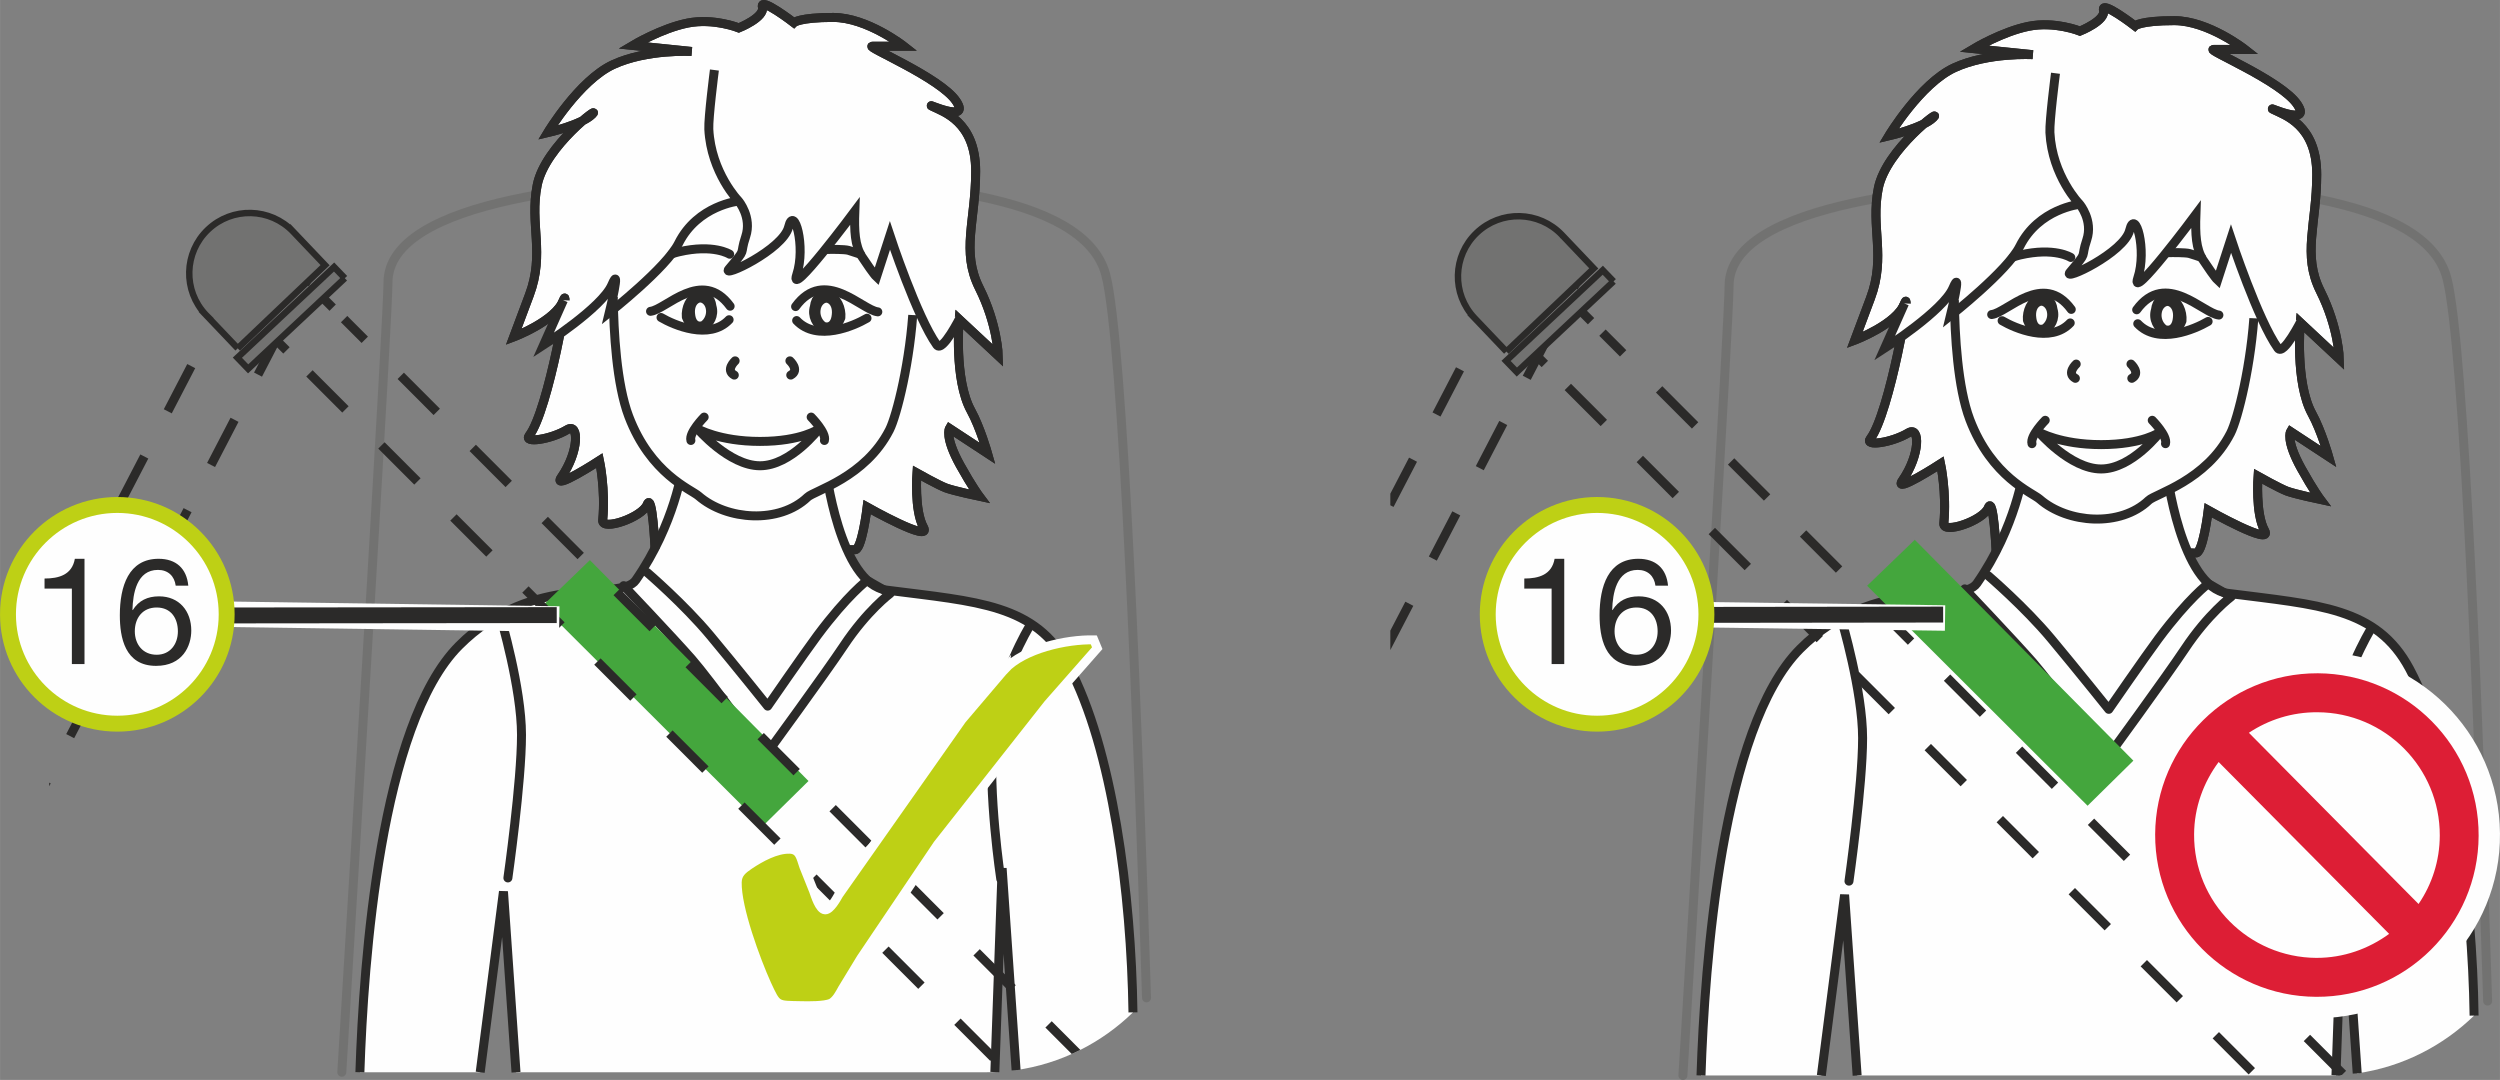<?xml version="1.0" encoding="UTF-8"?>
<!DOCTYPE svg PUBLIC "-//W3C//DTD SVG 1.1//EN" "http://www.w3.org/Graphics/SVG/1.1/DTD/svg11.dtd">
<!-- Creator: CorelDRAW 2017 -->
<svg xmlns="http://www.w3.org/2000/svg" xml:space="preserve" width="41.56mm" height="17.953mm" version="1.1" style="shape-rendering:geometricPrecision; text-rendering:geometricPrecision; image-rendering:optimizeQuality; fill-rule:evenodd; clip-rule:evenodd"
viewBox="0 0 1790.42 773.44"
 xmlns:xlink="http://www.w3.org/1999/xlink">
 <rect x="0" y="0" width="1790.42" height="773.44" fill="#808080" stroke="none"/>
 <defs>
  <style type="text/css">
   <![CDATA[
    .str4 {stroke:#2B2A29;stroke-width:4.62;stroke-miterlimit:10}
    .str7 {stroke:#2B2A29;stroke-width:11.4;stroke-miterlimit:4}
    .str8 {stroke:#BED015;stroke-width:11.4;stroke-miterlimit:2.613}
    .str6 {stroke:#FEFEFE;stroke-width:18.24;stroke-miterlimit:4}
    .str5 {stroke:#FEFEFE;stroke-width:6.43;stroke-miterlimit:4}
    .str1 {stroke:#727271;stroke-width:6.43;stroke-miterlimit:10}
    .str2 {stroke:#2B2A29;stroke-width:6.43;stroke-miterlimit:10}
    .str0 {stroke:#727271;stroke-width:6.43;stroke-linecap:round;stroke-linejoin:round;stroke-miterlimit:4}
    .str3 {stroke:#2B2A29;stroke-width:6.43;stroke-linecap:round;stroke-linejoin:round;stroke-miterlimit:4}
    .fil3 {fill:none}
    .fil0 {fill:none;fill-rule:nonzero}
    .fil2 {fill:#FEFEFE}
    .fil4 {fill:#2B2A29}
    .fil7 {fill:#DD1E35}
    .fil10 {fill:#FEFEFE;fill-rule:nonzero}
    .fil1 {fill:#EBECEC;fill-rule:nonzero}
    .fil8 {fill:#727271;fill-rule:nonzero}
    .fil6 {fill:#2B2A29;fill-rule:nonzero}
    .fil11 {fill:#2B2A29;fill-rule:nonzero}
    .fil9 {fill:#BED015;fill-rule:nonzero}
    .fil5 {fill:#44A63D;fill-rule:nonzero}
   ]]>
  </style>
 </defs>
 <g id="Слой_x0020_1">
  <path class="fil0 str0" d="M1205.25 770.23c12.05,-196.3 33.03,-541.25 33.08,-565.58 0.11,-58.94 148.77,-74.18 260.26,-73.96 111.49,0.19 238.44,9.62 253.83,68.51 12.39,47.3 23.13,326.73 29.17,517.76"/>
  <path class="fil1" d="M1374.83 74.7c0,0 40.26,-12.31 117.68,-12.14 77.4,0.12 130.03,12.51 130.03,12.51 0,0 12.13,133.27 5.99,158.04 -6.26,24.7 -6.32,30.96 -40.35,33.94 -34.09,3.08 -164.11,-0.22 -192.04,-0.29 -27.86,0 -21.63,-24.83 -27.75,-55.77 -6.22,-30.97 6.44,-136.28 6.44,-136.28z"/>
  <path class="fil0 str1" d="M1374.83 74.7c0,0 40.26,-12.31 117.68,-12.14 77.4,0.12 130.03,12.51 130.03,12.51 0,0 12.13,133.27 5.99,158.04 -6.26,24.7 -6.32,30.96 -40.35,33.94 -34.09,3.08 -164.11,-0.22 -192.04,-0.29 -27.86,0 -21.63,-24.83 -27.75,-55.77 -6.22,-30.97 6.44,-136.28 6.44,-136.28"/>
  <path class="fil2" d="M1429.61 395.5c0,0 -1.87,-41.26 -5.62,-31.87 -3.74,9.34 -32.65,19.15 -31.87,11.24 2.11,-21.88 -2.33,-42.72 -2.33,-42.72 0,0 -34.52,22.34 -27.28,11.93 12.66,-18.28 12.76,-39.22 4.25,-34.1 -11.99,7.19 -31.66,9.92 -27.29,4.26 13.81,-17.87 30.12,-111.92 24.5,-96.91 -5.62,14.99 -35.64,26.25 -35.64,26.25l11.24 -30.01c11.26,-29.99 0,-50.62 5.63,-78.77 5.63,-28.13 46.91,-58.13 39.39,-50.64 -7.5,7.52 -31.87,13.14 -31.87,13.14 0,0 22.51,-37.51 46.87,-48.77 24.4,-11.24 56.26,-9.37 56.26,-9.37l-42.19 -4.32c0,0 20.47,-12.26 39.21,-16.02 18.75,-3.76 36.75,3.45 36.75,3.45 0,0 18.77,-7.49 16.88,-15 -1.87,-7.5 22.49,11.27 22.49,11.27 0,0 3.77,-3.76 28.13,-3.76 24.38,0 50.64,20.62 50.64,20.62l-22.51 0c-5.62,0 48.77,22.51 60.03,39.39 11.25,16.87 -24.36,0 -16.88,3.74 7.49,3.77 30.8,10.77 30.8,46.41 0,35.64 -10.56,57.31 2.58,83.56 13.12,26.26 13.62,48.6 13.62,48.6l-27.99 -26.13c0,0 -3.82,43.1 8.4,65.35 6.76,12.34 11.92,30.7 11.92,30.7l-27.27 -17.9c0,0 -3.62,6.07 7.67,26.43 8.53,15.35 13.65,22.17 13.65,22.17 0,0 -18.1,-3.81 -23.89,-5.97 -5.34,-1.99 -20.75,-10.64 -20.75,-10.64 0,0 -2.01,26.7 4.67,38.77 6.64,12.07 -40.32,-14.41 -40.32,-14.41 0,0 -3.97,32.95 -9.35,30.43l-142.55 -0.41z"/>
  <path class="fil3 str2" d="M1429.61 395.5c0,0 -1.87,-41.26 -5.62,-31.87 -3.74,9.34 -32.65,19.15 -31.87,11.24 2.11,-21.88 -2.33,-42.72 -2.33,-42.72 0,0 -34.52,22.34 -27.28,11.93 12.66,-18.28 12.76,-39.22 4.25,-34.1 -11.99,7.19 -31.66,9.92 -27.29,4.26 13.81,-17.87 30.12,-111.92 24.5,-96.91 -5.62,14.99 -35.64,26.25 -35.64,26.25l11.24 -30.01c11.26,-29.99 0,-50.62 5.63,-78.77 5.63,-28.13 46.91,-58.13 39.39,-50.64 -7.5,7.52 -31.87,13.14 -31.87,13.14 0,0 22.51,-37.51 46.87,-48.77 24.4,-11.24 56.26,-9.37 56.26,-9.37l-42.19 -4.32c0,0 20.47,-12.26 39.21,-16.02 18.75,-3.76 36.75,3.45 36.75,3.45 0,0 18.77,-7.49 16.88,-15 -1.87,-7.5 22.49,11.27 22.49,11.27 0,0 3.77,-3.76 28.13,-3.76 24.38,0 50.64,20.62 50.64,20.62l-22.51 0c-5.62,0 48.77,22.51 60.03,39.39 11.25,16.87 -24.36,0 -16.88,3.74 7.49,3.77 30.8,10.77 30.8,46.41 0,35.64 -10.56,57.31 2.58,83.56 13.12,26.26 13.62,48.6 13.62,48.6l-27.99 -26.13c0,0 -3.82,43.1 8.4,65.35 6.76,12.34 11.92,30.7 11.92,30.7l-27.27 -17.9c0,0 -3.62,6.07 7.67,26.43 8.53,15.35 13.65,22.17 13.65,22.17 0,0 -18.1,-3.81 -23.89,-5.97 -5.34,-1.99 -20.75,-10.64 -20.75,-10.64 0,0 -2.01,26.7 4.67,38.77 6.64,12.07 -40.32,-14.41 -40.32,-14.41 0,0 -3.97,32.95 -9.35,30.43l-142.55 -0.41"/>
  <path class="fil2" d="M1218.21 770.23c2.61,-79.96 14.82,-249.09 70.93,-305.45 53.51,-53.76 115.73,-31.28 126.63,-46.93 28.22,-40.58 33.53,-81.14 33.53,-81.14l102.31 0c0,0 10.03,83.85 43.94,88.22 65.2,8.4 106.55,9.88 130.2,54.2 31.56,59.18 44.92,163.37 46.13,248.22 -22.37,21.79 -51.43,36.73 -83.7,41.36l-10 -144.6 -5.22 146c-2.04,0.08 -4.08,0.14 -6.14,0.14l-336.79 0 -8.98 -129.44 -16.65 129.44 -86.18 0z"/>
  <path class="fil3 str2" d="M1218.21 770.23c2.61,-79.96 14.82,-249.09 70.93,-305.45 53.51,-53.76 115.73,-31.28 126.63,-46.93 28.22,-40.58 33.53,-81.14 33.53,-81.14l102.31 0c0,0 10.03,83.85 43.94,88.22 65.2,8.4 106.55,9.88 130.2,54.2 31.56,59.18 44.92,163.37 46.13,248.22m-83.7 41.36l-10 -144.6 -5.22 146m-342.93 0.14l-8.98 -129.44 -16.65 129.44"/>
  <path class="fil2" d="M1399.65 215c0.32,25.18 2.4,62.56 11.08,85.46 15.72,41.34 44.58,52.27 50.02,57.02 20.17,17.54 57.89,20.17 78.07,0.87 4.94,-4.73 41.22,-14.03 58.65,-48.1 5.24,-10.26 15.14,-50.02 17.14,-89.68l-214.95 -5.56z"/>
  <path class="fil3 str2" d="M1399.65 215c0.32,25.18 2.4,62.56 11.08,85.46 15.72,41.34 44.58,52.27 50.02,57.02 20.17,17.54 57.89,20.17 78.07,0.87 4.94,-4.73 41.22,-14.03 58.65,-48.1 5.24,-10.26 15.14,-50.02 17.14,-89.68m-185 174.93c0,0 -1.87,-41.26 -5.63,-31.87 -3.74,9.37 -32.64,19.17 -31.87,11.25 2.11,-21.88 -2.33,-42.72 -2.33,-42.72 0,0 -34.5,22.36 -27.28,11.93 12.66,-18.28 12.78,-39.22 4.25,-34.11 -11.99,7.19 -31.64,9.94 -27.29,4.26 13.81,-17.86 30.13,-111.91 24.51,-96.9 -5.64,14.98 -35.65,26.26 -35.65,26.26l11.26 -30.01c11.26,-30 0,-50.64 5.62,-78.77 5.64,-28.13 46.9,-58.13 39.38,-50.64 -7.49,7.52 -31.87,13.13 -31.87,13.13 0,0 22.51,-37.51 46.87,-48.75 24.39,-11.27 56.28,-9.4 56.28,-9.4l-42.21 -4.32c0,0 20.47,-12.25 39.22,-16 18.76,-3.77 36.73,3.43 36.73,3.43 0,0 18.77,-7.49 16.88,-14.98 -1.87,-7.51 22.49,11.24 22.49,11.24 0,0 3.77,-3.75 28.13,-3.75 24.39,0 50.64,20.62 50.64,20.62l-22.51 0c-5.6,0 48.78,22.51 60.05,39.39 11.23,16.87 -24.38,0.02 -16.89,3.75 7.49,3.76 30.79,10.76 30.79,46.4 0,35.64 -10.56,57.31 2.6,83.57 13.11,26.24 13.6,48.6 13.6,48.6l-27.99 -26.14c0,0 -3.82,43.1 8.4,65.35 6.76,12.34 11.92,30.7 11.92,30.7l-27.25 -17.9c0,0 -3.63,6.08 7.66,26.43 8.53,15.35 13.67,22.17 13.67,22.17 0,0 -18.12,-3.82 -23.89,-5.98 -5.35,-1.99 -20.76,-10.64 -20.76,-10.64 0,0 -2.01,26.72 4.67,38.79 6.64,12.07 -40.31,-14.41 -40.31,-14.41 0,0 -3.98,32.95 -9.34,30.41"/>
  <path class="fil2" d="M1363.97 217.33l-14.27 32.11c0,0 41.91,-26.76 48.95,-43.1 7,-16.34 -1.83,19.83 -1.83,19.83 0,0 40.88,-32.13 49.64,-49.65 13.6,-27.21 42.98,-30.21 42.98,-30.21 0,0 9.71,11.53 5.07,25.43 -4.82,14.41 1.44,7.31 -12.02,23.22 -6.07,7.16 38.88,-13.89 42.75,-30.15 3.89,-16.25 12.51,14.12 5.79,34.32 -6.17,18.65 41.63,-45.6 41.63,-45.6 -0.5,14.21 0.03,24.76 5.11,32.62 2.9,4.48 8.66,12.79 10.41,14.41l9.6 -29.62c0,0 19.26,58.34 33.63,78.47 4,5.6 16.82,-20.03 16.82,-20.03l-284.27 -12.04z"/>
  <path class="fil3 str2" d="M1363.97 217.33l-14.27 32.11c0,0 41.91,-26.76 48.95,-43.1 7,-16.34 -1.83,19.83 -1.83,19.83 0,0 40.88,-32.13 49.64,-49.65 13.6,-27.21 42.98,-30.21 42.98,-30.21 0,0 9.71,11.53 5.07,25.43 -4.82,14.41 1.44,7.31 -12.02,23.22 -6.07,7.16 38.88,-13.89 42.75,-30.15 3.89,-16.25 12.51,14.12 5.79,34.32 -6.17,18.65 41.63,-45.6 41.63,-45.6 -0.5,14.21 0.03,24.76 5.11,32.62 2.9,4.48 8.66,12.79 10.41,14.41l9.6 -29.62c0,0 19.26,58.34 33.63,78.47 4,5.6 16.82,-20.03 16.82,-20.03m-158.8 -83.05c0,0 -19.76,-20.21 -21.34,-51.45 -0.41,-8.01 4,-42.42 4,-42.42"/>
  <path class="fil3 str3" d="M1460.01 309.39c0,0 22.6,26.48 44.76,26.48 22.16,0 42.28,-26.48 42.28,-26.48 0,0 -12.33,9.04 -42.28,9.04 -29.3,0 -44.76,-9.04 -44.76,-9.04m22.63 -78.11c-14.16,14.91 -39.6,3.77 -48.78,-1.6m49.53 -8.09c-20.12,-27.57 -45.99,2.49 -57.01,3.67"/>
  <path class="fil4" d="M1460 213.64c-5.26,1.95 -8.62,9.09 -8.01,15.7 2.02,5.35 6.49,9.76 11.73,7.71 5.17,-2.8 8.54,-9.04 6.63,-15.31 -0.73,-6.63 -5.18,-10.02 -10.35,-8.1z"/>
  <path class="fil3 str3" d="M1460 213.64c-5.26,1.95 -8.62,9.09 -8.01,15.7 2.02,5.35 6.49,9.76 11.73,7.71 5.17,-2.8 8.54,-9.04 6.63,-15.31 -0.73,-6.63 -5.18,-10.02 -10.35,-8.1"/>
  <path class="fil2" d="M1461.5 219c-2.57,0.93 -3.69,4.32 -3.22,8.09 0.38,3.95 1.91,6.31 4.53,5.33 2.55,-1.98 3.65,-5.35 3.28,-8.13 -0.35,-3.86 -3.18,-5.76 -4.59,-5.29z"/>
  <path class="fil3 str3" d="M1483.05 184.38c0,0 -11.58,-7.5 -36.38,-1.74 -1.66,0.4 -3.33,0.9 -4.98,1.46m89.31 47.75c14.62,15.41 40.93,3.89 50.4,-1.65m-51.17 -8.34c20.77,-28.48 47.5,2.58 58.9,3.78"/>
  <path class="fil4" d="M1554.39 213.64c5.42,2.01 8.92,9.39 8.28,16.22 -2.12,5.53 -6.73,10.09 -12.13,7.98 -5.35,-2.9 -8.85,-9.36 -6.86,-15.82 0.76,-6.84 5.35,-10.35 10.7,-8.37z"/>
  <path class="fil3 str3" d="M1554.39 213.64c5.42,2.01 8.92,9.39 8.28,16.22 -2.12,5.53 -6.73,10.09 -12.13,7.98 -5.35,-2.9 -8.85,-9.36 -6.86,-15.82 0.76,-6.84 5.35,-10.35 10.7,-8.37"/>
  <path class="fil2" d="M1552.85 219.16c2.63,0.96 3.82,4.47 3.34,8.36 -0.41,4.09 -2,6.51 -4.71,5.52 -2.63,-2.02 -3.74,-5.53 -3.37,-8.39 0.36,-3.99 3.27,-5.95 4.74,-5.48z"/>
  <path class="fil3 str3" d="M1552.26 180.98c3.43,-0.12 13.01,-0.19 15.91,0.62 1.73,0.52 6.72,2.11 8.47,2.77m-111.89 116.64c0,0 -11.08,11.17 -9.5,16.75m86.13 -16.75c0,0 11.08,11.17 9.5,16.75m-63.95 -57.02c0,0 -7.2,6.61 -0.59,10.21m39.81 -10.21c0,0 7.21,6.61 0.59,10.21m-102.77 141.42c0,0 26.25,22.51 45,45.01 18.77,22.51 41.28,50.64 41.28,50.64 0,0 26.13,-37.89 35.62,-50.64 21.72,-29.15 35.63,-39.38 35.63,-39.38l16.46 9.34c0,0 -16.49,12.17 -33.33,37.54 -12.48,18.81 -56.25,78.77 -56.25,78.77 0,0 -39.41,-54.39 -52.54,-69.39 -13.12,-15 -48.75,-52.52 -48.75,-52.52m-88.13 22.51c0,0 14.99,50.64 14.99,84.39 0,33.75 -9.76,102.42 -9.76,102.42m352.98 0.73c0,0 -9.39,-61.88 -5.64,-103.15 3.74,-41.25 26.14,-77.58 26.14,-77.58"/>
  <polygon class="fil5" points="1527.87,544.77 1371.32,386.58 1337.17,419.51 1495.07,577.08 "/>
  <polyline class="fil0 str2" points="1106.7,244.18 1097.97,252.25 1106.36,260.66 "/>
  <path class="fil6" d="M1150.88 300.65l-4.55 4.54 -25.78 -25.8 4.55 -4.54 25.78 25.8zm51.56 51.59l-4.55 4.54 -25.78 -25.8 4.55 -4.54 25.78 25.8zm51.56 51.59l-4.55 4.54 -25.78 -25.8 4.55 -4.54 25.78 25.8zm51.56 51.59l-4.55 4.54 -25.78 -25.8 4.55 -4.54 25.78 25.8zm51.56 51.59l-4.55 4.54 -25.78 -25.8 4.55 -4.54 25.78 25.8zm51.56 51.59l-4.55 4.54 -25.78 -25.8 4.55 -4.54 25.78 25.8zm51.57 51.59l-4.55 4.54 -25.78 -25.8 4.55 -4.54 25.78 25.8zm51.57 51.59l-4.55 4.54 -25.78 -25.8 4.55 -4.54 25.78 25.8zm51.57 51.59l-4.55 4.54 -25.78 -25.8 4.55 -4.54 25.78 25.8zm51.57 51.59l-4.55 4.54 -25.78 -25.8 4.55 -4.54 25.78 25.8z"/>
  <path class="fil6" d="M1649.88 745.63l4.55 -4.54 25.77 25.81 -2.97 2.97c-0.99,0.07 -1.97,0.13 -2.96,0.18l-24.38 -24.41zm-51.54 -51.61l4.55 -4.54 25.77 25.81 -4.55 4.54 -25.77 -25.81zm-51.54 -51.61l4.55 -4.54 25.77 25.81 -4.55 4.54 -25.77 -25.81zm-51.55 -51.61l4.55 -4.54 25.77 25.81 -4.55 4.54 -25.77 -25.81zm-51.55 -51.61l4.55 -4.54 25.77 25.81 -4.55 4.54 -25.77 -25.81zm-51.55 -51.61l4.55 -4.54 25.77 25.81 -4.55 4.54 -25.77 -25.81zm-51.55 -51.61l4.55 -4.54 25.77 25.81 -4.55 4.54 -25.77 -25.81zm-51.55 -51.61l4.55 -4.54 25.77 25.81 -4.55 4.54 -25.77 -25.81zm-51.55 -51.61l4.55 -4.54 25.77 25.81 -4.55 4.54 -25.77 -25.81zm-51.55 -51.61l4.55 -4.54 25.77 25.81 -4.55 4.54 -25.77 -25.81zm-36.03 -45.17l14.8 14.82 -4.55 4.54 -14.8 -14.82 4.55 -4.54z"/>
  <polyline class="fil0 str2" points="1139.46,230.04 1131.07,221.64 1122.34,229.71 "/>
  <path class="fil2" d="M1658.09 466.84c72.24,-0.68 131.74,57.59 132.33,130.02 0.76,72.22 -57.6,131.68 -129.93,132.36 -72.34,0.76 -131.78,-57.57 -132.51,-129.88 -0.64,-72.4 57.65,-131.74 130.11,-132.49z"/>
  <path class="fil7" d="M1732.12 647.43l-121.52 -122.62c14.06,-9.36 30.97,-14.83 49.14,-14.71 48.5,0.19 87.76,39.79 87.57,88.34 -0.06,18.21 -5.66,35.02 -15.19,48.98zm-73.15 38.59c-48.53,-0.26 -87.87,-39.8 -87.61,-88.41 0.07,-19.47 6.79,-37.34 17.57,-51.87l122.11 123.08c-14.63,10.7 -32.57,17.24 -52.07,17.19zm0.93 -203.83c-63.91,-0.16 -116.11,51.41 -116.43,115.35 -0.21,63.86 51.48,116.06 115.35,116.37 63.94,0.26 116.07,-51.45 116.31,-115.31 0.32,-63.89 -51.38,-116.08 -115.23,-116.41z"/>
  <path class="fil6" d="M1065.23 233.61l-5.7 -2.96 16.8 -32.37 5.7 2.96 -16.8 32.37zm-69.52 119.95l0 8.31 2.3 1.2 16.81 -32.37 -5.7 -2.96 -13.41 25.82zm0 98.07l0 13.94 16.46 -31.69 -5.7 -2.96 -10.76 20.71zm35.92 -153.29l-5.7 -2.96 16.81 -32.37 5.7 2.96 -16.81 32.37zm8.47 67.85l5.7 2.96 -16.81 32.37 -5.7 -2.96 16.81 -32.37zm33.63 -64.73l5.7 2.96 -16.81 32.37 -5.7 -2.96 16.81 -32.37zm33.63 -64.73l5.7 2.96 -16.81 32.37 -5.7 -2.96 16.81 -32.37zm24.06 -32.35l-1.53 2.95 -5.7 -2.96 1.53 -2.95 3.05 -1.73 2.65 4.69zm-2.65 -4.69l4.92 0.31 -2.27 4.38 -2.65 -4.69zm-33.48 4.32l0.4 -6.42 33.08 2.1 -0.4 6.42 -33.08 -2.1z"/>
  <path class="fil8" d="M1078.85 251.76l62.57 -59.53 -22.67 -23.83 -0.02 0c-0.04,-0.05 -0.07,-0.09 -0.12,-0.16 -16.44,-17.28 -43.78,-17.95 -61.05,-1.5 -17.28,16.43 -17.96,43.77 -1.52,61.04 0.05,0.06 0.11,0.09 0.16,0.15l-0.02 0 22.68 23.83z"/>
  <path class="fil0 str4" d="M1078.85 251.76l62.57 -59.53 -22.67 -23.83 -0.02 0c-0.04,-0.05 -0.07,-0.09 -0.12,-0.16 -16.44,-17.28 -43.78,-17.95 -61.05,-1.5 -17.28,16.43 -17.96,43.77 -1.52,61.04 0.05,0.06 0.11,0.09 0.16,0.15l-0.02 0 22.68 23.83"/>
  <polygon class="fil8" points="1155.57,201.52 1086.32,266.46 1078.6,258.47 1147.87,193.53 "/>
  <polyline class="fil0 str4" points="1155.57,201.52 1086.32,266.46 1078.6,258.47 1147.87,193.53 1155.57,201.52 "/>
  <path class="fil0 str0" d="M244.77 767.93c12.05,-196.29 33.03,-541.25 33.08,-565.58 0.09,-58.94 148.76,-74.18 260.26,-73.97 111.49,0.2 238.42,9.62 253.82,68.5 12.39,47.31 23.14,326.74 29.18,517.77"/>
  <path class="fil1" d="M414.35 72.41c0,0 40.26,-12.31 117.7,-12.14 77.4,0.12 130.02,12.51 130.02,12.51 0,0 12.14,133.29 6,158.04 -6.28,24.69 -6.32,30.96 -40.37,33.95 -34.09,3.07 -164.11,-0.23 -192.02,-0.31 -27.87,0 -21.64,-24.83 -27.75,-55.76 -6.22,-30.99 6.43,-136.29 6.43,-136.29z"/>
  <path class="fil0 str1" d="M414.35 72.41c0,0 40.26,-12.31 117.7,-12.14 77.4,0.12 130.02,12.51 130.02,12.51 0,0 12.14,133.29 6,158.04 -6.28,24.69 -6.32,30.96 -40.37,33.95 -34.09,3.07 -164.11,-0.23 -192.02,-0.31 -27.87,0 -21.64,-24.83 -27.75,-55.76 -6.22,-30.99 6.43,-136.29 6.43,-136.29"/>
  <path class="fil2" d="M469.13 393.2c0,0 -1.88,-41.26 -5.62,-31.88 -3.75,9.36 -32.65,19.16 -31.88,11.26 2.13,-21.88 -2.33,-42.74 -2.33,-42.74 0,0 -34.5,22.35 -27.28,11.93 12.66,-18.28 12.78,-39.21 4.25,-34.1 -11.97,7.2 -31.64,9.94 -27.28,4.27 13.8,-17.87 30.12,-111.91 24.5,-96.9 -5.62,14.98 -35.64,26.25 -35.64,26.25l11.25 -30.02c11.26,-30 0,-50.62 5.62,-78.77 5.64,-28.13 46.9,-58.13 39.39,-50.64 -7.51,7.52 -31.88,13.13 -31.88,13.13 0,0 22.51,-37.49 46.88,-48.75 24.39,-11.24 56.26,-9.38 56.26,-9.38l-42.21 -4.33c0,0 20.47,-12.25 39.22,-16 18.76,-3.75 36.73,3.45 36.73,3.45 0,0 18.77,-7.49 16.88,-15 -1.87,-7.51 22.51,11.25 22.51,11.25 0,0 3.75,-3.74 28.13,-3.74 24.37,0 50.64,20.62 50.64,20.62l-22.52 0c-5.6,0 48.78,22.51 60.05,39.39 11.24,16.87 -24.38,0 -16.89,3.74 7.49,3.75 30.81,10.77 30.81,46.41 0,35.64 -10.58,57.31 2.58,83.55 13.1,26.25 13.62,48.6 13.62,48.6l-28.01 -26.12c0,0 -3.82,43.1 8.42,65.35 6.76,12.34 11.92,30.69 11.92,30.69l-27.27 -17.89c0,0 -3.63,6.06 7.66,26.41 8.54,15.37 13.67,22.19 13.67,22.19 0,0 -18.1,-3.82 -23.89,-5.99 -5.35,-1.99 -20.76,-10.64 -20.76,-10.64 0,0 -2.01,26.72 4.67,38.79 6.66,12.07 -40.31,-14.41 -40.31,-14.41 0,0 -3.96,32.95 -9.33,30.41l-142.57 -0.4z"/>
  <path class="fil3 str2" d="M469.13 393.2c0,0 -1.88,-41.26 -5.62,-31.88 -3.75,9.36 -32.65,19.16 -31.88,11.26 2.13,-21.88 -2.33,-42.74 -2.33,-42.74 0,0 -34.5,22.35 -27.28,11.93 12.66,-18.28 12.78,-39.21 4.25,-34.1 -11.97,7.2 -31.64,9.94 -27.28,4.27 13.8,-17.87 30.12,-111.91 24.5,-96.9 -5.62,14.98 -35.64,26.25 -35.64,26.25l11.25 -30.02c11.26,-30 0,-50.62 5.62,-78.77 5.64,-28.13 46.9,-58.13 39.39,-50.64 -7.51,7.52 -31.88,13.13 -31.88,13.13 0,0 22.51,-37.49 46.88,-48.75 24.39,-11.24 56.26,-9.38 56.26,-9.38l-42.21 -4.33c0,0 20.47,-12.25 39.22,-16 18.76,-3.75 36.73,3.45 36.73,3.45 0,0 18.77,-7.49 16.88,-15 -1.87,-7.51 22.51,11.25 22.51,11.25 0,0 3.75,-3.74 28.13,-3.74 24.37,0 50.64,20.62 50.64,20.62l-22.52 0c-5.6,0 48.78,22.51 60.05,39.39 11.24,16.87 -24.38,0 -16.89,3.74 7.49,3.75 30.81,10.77 30.81,46.41 0,35.64 -10.58,57.31 2.58,83.55 13.1,26.25 13.62,48.6 13.62,48.6l-28.01 -26.12c0,0 -3.82,43.1 8.42,65.35 6.76,12.34 11.92,30.69 11.92,30.69l-27.27 -17.89c0,0 -3.63,6.06 7.66,26.41 8.54,15.37 13.67,22.19 13.67,22.19 0,0 -18.1,-3.82 -23.89,-5.99 -5.35,-1.99 -20.76,-10.64 -20.76,-10.64 0,0 -2.01,26.72 4.67,38.79 6.66,12.07 -40.31,-14.41 -40.31,-14.41 0,0 -3.96,32.95 -9.33,30.41l-142.57 -0.4"/>
  <path class="fil2" d="M257.73 767.93c2.61,-79.95 14.82,-249.1 70.93,-305.46 53.53,-53.75 115.73,-31.28 126.63,-46.93 28.22,-40.56 33.53,-81.14 33.53,-81.14l102.31 0c0,0 10.03,83.86 43.94,88.24 65.18,8.4 106.56,9.88 130.18,54.2 31.55,59.16 44.93,163.37 46.14,248.21 -22.37,21.79 -51.43,36.72 -83.71,41.35l-9.99 -144.6 -5.22 145.99c-2.04,0.08 -4.09,0.14 -6.14,0.14l-336.79 0 -8.98 -129.45 -16.66 129.45 -86.17 0z"/>
  <path class="fil3 str2" d="M257.73 767.93c2.61,-79.95 14.82,-249.1 70.93,-305.46 53.53,-53.75 115.73,-31.28 126.63,-46.93 28.22,-40.56 33.53,-81.14 33.53,-81.14l102.31 0c0,0 10.03,83.86 43.94,88.24 65.18,8.4 106.56,9.88 130.18,54.2 31.55,59.16 44.93,163.37 46.14,248.21m-83.71 41.35l-9.99 -144.6 -5.22 145.99m-342.94 0.14l-8.98 -129.45 -16.66 129.45"/>
  <path class="fil2" d="M439.17 212.7c0.32,25.18 2.4,62.55 11.1,85.46 15.7,41.34 44.54,52.27 50,57.02 20.17,17.54 57.89,20.17 78.07,0.87 4.95,-4.73 41.22,-14.03 58.65,-48.1 5.24,-10.26 15.15,-50.01 17.14,-89.66l-214.96 -5.58z"/>
  <path class="fil3 str2" d="M439.17 212.7c0.32,25.18 2.4,62.55 11.1,85.46 15.7,41.34 44.54,52.27 50,57.02 20.17,17.54 57.89,20.17 78.07,0.87 4.95,-4.73 41.22,-14.03 58.65,-48.1 5.24,-10.26 15.15,-50.01 17.14,-89.66m-184.99 174.92c0,0 -1.88,-41.28 -5.64,-31.88 -3.74,9.36 -32.64,19.17 -31.87,11.25 2.12,-21.88 -2.32,-42.72 -2.32,-42.72 0,0 -34.5,22.35 -27.28,11.93 12.66,-18.28 12.78,-39.21 4.26,-34.1 -11.98,7.19 -31.64,9.94 -27.28,4.26 13.8,-17.86 30.12,-111.9 24.48,-96.89 -5.61,14.99 -35.62,26.25 -35.62,26.25l11.24 -30.02c11.27,-30 0,-50.64 5.63,-78.77 5.64,-28.13 46.9,-58.13 39.39,-50.64 -7.51,7.52 -31.89,13.13 -31.89,13.13 0,0 22.51,-37.51 46.89,-48.75 24.37,-11.24 56.26,-9.39 56.26,-9.39l-42.2 -4.32c0,0 20.47,-12.25 39.22,-16.02 18.75,-3.76 36.73,3.46 36.73,3.46 0,0 18.77,-7.51 16.88,-15 -1.87,-7.51 22.51,11.25 22.51,11.25 0,0 3.75,-3.76 28.13,-3.76 24.37,0 50.64,20.64 50.64,20.64l-22.52 0c-5.61,0 48.77,22.49 60.05,39.38 11.23,16.88 -24.37,0.01 -16.88,3.75 7.49,3.75 30.81,10.76 30.81,46.4 0,35.64 -10.58,57.31 2.58,83.58 13.1,26.24 13.62,48.6 13.62,48.6l-28.01 -26.14c0,0 -3.82,43.1 8.4,65.37 6.76,12.34 11.93,30.68 11.93,30.68l-27.27 -17.9c0,0 -3.63,6.08 7.66,26.43 8.53,15.35 13.66,22.17 13.66,22.17 0,0 -18.12,-3.81 -23.91,-5.97 -5.33,-1.99 -20.74,-10.64 -20.74,-10.64 0,0 -2.01,26.72 4.65,38.79 6.67,12.07 -40.29,-14.41 -40.29,-14.41 0,0 -3.97,32.95 -9.34,30.41"/>
  <path class="fil2" d="M403.49 215.04l-14.27 32.11c0,0 41.92,-26.78 48.95,-43.1 7.02,-16.34 -1.81,19.83 -1.81,19.83 0,0 40.88,-32.13 49.64,-49.65 13.6,-27.21 42.96,-30.22 42.96,-30.22 0,0 9.71,11.54 5.07,25.41 -4.82,14.42 1.46,7.32 -12.02,23.24 -6.05,7.16 38.89,-13.91 42.77,-30.15 3.88,-16.26 12.49,14.12 5.79,34.31 -6.17,18.65 41.63,-45.59 41.63,-45.59 -0.5,14.19 0.01,24.76 5.11,32.62 2.9,4.47 8.65,12.78 10.41,14.41l9.6 -29.62c0,0 19.24,58.35 33.63,78.47 4,5.61 16.81,-20.03 16.81,-20.03l-284.27 -12.04z"/>
  <path class="fil3 str2" d="M403.49 215.04l-14.27 32.11c0,0 41.92,-26.78 48.95,-43.1 7.02,-16.34 -1.81,19.83 -1.81,19.83 0,0 40.88,-32.13 49.64,-49.65 13.6,-27.21 42.96,-30.22 42.96,-30.22 0,0 9.71,11.54 5.07,25.41 -4.82,14.42 1.46,7.32 -12.02,23.24 -6.05,7.16 38.89,-13.91 42.77,-30.15 3.88,-16.26 12.49,14.12 5.79,34.31 -6.17,18.65 41.63,-45.59 41.63,-45.59 -0.5,14.19 0.01,24.76 5.11,32.62 2.9,4.47 8.65,12.78 10.41,14.41l9.6 -29.62c0,0 19.24,58.35 33.63,78.47 4,5.61 16.81,-20.03 16.81,-20.03m-158.8 -83.06c0,0 -19.74,-20.21 -21.34,-51.44 -0.41,-8.03 4,-42.43 4,-42.43"/>
  <path class="fil3 str3" d="M499.53 307.1c0,0 22.6,26.47 44.76,26.47 22.14,0 42.28,-26.47 42.28,-26.47 0,0 -12.33,9.04 -42.28,9.04 -29.3,0 -44.76,-9.04 -44.76,-9.04m22.63 -78.12c-14.16,14.91 -39.61,3.77 -48.77,-1.6m49.5 -8.08c-20.11,-27.57 -45.97,2.49 -57.01,3.66"/>
  <path class="fil4" d="M499.52 211.35c-5.26,1.94 -8.62,9.09 -8,15.71 2.02,5.34 6.47,9.76 11.74,7.69 5.15,-2.8 8.54,-9.04 6.61,-15.3 -0.73,-6.63 -5.18,-10.02 -10.35,-8.1z"/>
  <path class="fil3 str3" d="M499.52 211.35c-5.26,1.94 -8.62,9.09 -8,15.71 2.02,5.34 6.47,9.76 11.74,7.69 5.15,-2.8 8.54,-9.04 6.61,-15.3 -0.73,-6.63 -5.18,-10.02 -10.35,-8.1"/>
  <path class="fil2" d="M501.02 216.7c-2.57,0.93 -3.7,4.32 -3.24,8.09 0.38,3.97 1.93,6.31 4.54,5.33 2.54,-1.97 3.65,-5.35 3.27,-8.13 -0.35,-3.84 -3.16,-5.74 -4.58,-5.29z"/>
  <path class="fil3 str3" d="M522.57 182.08c0,0 -11.58,-7.49 -36.37,-1.71 -1.67,0.38 -3.34,0.88 -4.98,1.44m89.3 47.76c14.62,15.4 40.93,3.88 50.4,-1.67m-51.15 -8.34c20.76,-28.5 47.49,2.58 58.89,3.78"/>
  <path class="fil4" d="M593.91 211.34c5.43,2.01 8.92,9.4 8.28,16.22 -2.1,5.53 -6.72,10.09 -12.13,7.98 -5.35,-2.9 -8.83,-9.36 -6.84,-15.82 0.75,-6.84 5.35,-10.35 10.68,-8.37z"/>
  <path class="fil3 str3" d="M593.91 211.34c5.43,2.01 8.92,9.4 8.28,16.22 -2.1,5.53 -6.72,10.09 -12.13,7.98 -5.35,-2.9 -8.83,-9.36 -6.84,-15.82 0.75,-6.84 5.35,-10.35 10.68,-8.37"/>
  <path class="fil2" d="M592.36 216.86c2.65,0.96 3.81,4.47 3.34,8.36 -0.4,4.09 -1.99,6.51 -4.71,5.51 -2.61,-2.03 -3.74,-5.53 -3.37,-8.39 0.37,-4 3.27,-5.96 4.74,-5.49z"/>
  <path class="fil3 str3" d="M591.79 178.68c3.43,-0.12 13.01,-0.2 15.9,0.62 1.75,0.52 6.75,2.13 8.5,2.77m-111.9 116.64c0,0 -11.06,11.17 -9.5,16.75m86.13 -16.75c0,0 11.08,11.17 9.5,16.75m-63.95 -57.03c0,0 -7.2,6.61 -0.59,10.21m39.81 -10.21c0,0 7.22,6.61 0.61,10.21m-102.77 141.42c0,0 26.24,22.51 45.01,45.01 18.76,22.51 41.26,50.64 41.26,50.64 0,0 26.12,-37.87 35.62,-50.64 21.72,-29.15 35.64,-39.38 35.64,-39.38l16.44 9.36c0,0 -16.49,12.16 -33.33,37.52 -12.48,18.81 -56.25,78.77 -56.25,78.77 0,0 -39.39,-54.39 -52.52,-69.39 -13.13,-15 -48.77,-52.52 -48.77,-52.52m-88.15 22.51c0,0 15,50.64 15,84.39 0,33.75 -9.75,102.43 -9.75,102.43m352.98 0.72c0,0 -9.39,-61.88 -5.63,-103.15 3.73,-41.25 26.11,-77.58 26.11,-77.58"/>
  <polygon class="fil5" points="579.01,559.35 422.45,401.14 388.31,434.09 546.21,591.66 "/>
  <polyline class="fil0 str2" points="205.46,234.48 196.74,242.55 205.14,250.96 "/>
  <path class="fil6" d="M249.65 290.95l-4.55 4.54 -25.78 -25.8 4.55 -4.54 25.78 25.8zm51.56 51.59l-4.55 4.54 -25.78 -25.8 4.55 -4.54 25.78 25.8zm51.56 51.59l-4.55 4.54 -25.78 -25.8 4.55 -4.54 25.78 25.8zm51.56 51.59l-4.55 4.54 -25.78 -25.8 4.55 -4.54 25.78 25.8zm51.56 51.59l-4.55 4.54 -25.78 -25.8 4.55 -4.54 25.78 25.8zm51.56 51.59l-4.55 4.54 -25.78 -25.8 4.55 -4.54 25.78 25.8zm51.57 51.59l-4.55 4.54 -25.78 -25.8 4.55 -4.54 25.78 25.8zm51.57 51.59l-4.55 4.54 -25.78 -25.8 4.55 -4.54 25.78 25.8zm51.57 51.59l-4.55 4.54 -25.78 -25.8 4.55 -4.54 25.78 25.8zm51.57 51.59l-4.55 4.54 -25.78 -25.8 4.55 -4.54 25.78 25.8z"/>
  <path class="fil6" d="M748.66 735.93l4.55 -4.54 20.51 20.54c-2.03,1.02 -4.08,2 -6.16,2.93l-18.9 -18.93zm-51.54 -51.61l4.55 -4.54 25.77 25.81 -4.55 4.54 -25.77 -25.81zm-51.54 -51.61l4.55 -4.54 25.77 25.81 -4.55 4.54 -25.77 -25.81zm-51.55 -51.61l4.55 -4.54 25.77 25.81 -4.55 4.54 -25.77 -25.81zm-51.55 -51.61l4.55 -4.54 25.77 25.81 -4.55 4.54 -25.77 -25.81zm-51.55 -51.61l4.55 -4.54 25.77 25.81 -4.55 4.54 -25.77 -25.81zm-51.55 -51.61l4.55 -4.54 25.77 25.81 -4.55 4.54 -25.77 -25.81zm-51.55 -51.61l4.55 -4.54 25.77 25.81 -4.55 4.54 -25.77 -25.81zm-51.55 -51.61l4.55 -4.54 25.77 25.81 -4.55 4.54 -25.77 -25.81zm-51.55 -51.61l4.55 -4.54 25.77 25.81 -4.55 4.54 -25.77 -25.81zm-36.03 -45.17l14.8 14.82 -4.55 4.54 -14.8 -14.82 4.55 -4.54z"/>
  <polyline class="fil0 str2" points="238.23,220.34 229.83,211.93 221.11,220.01 "/>
  <path class="fil6" d="M156.59 231.32l-5.7 -2.96 16.81 -32.37 5.7 2.96 -16.81 32.37zm-121.37 224.63l0 9.12 3.73 -7.19 -3.73 -1.94zm0 104.56l0 2.59 1.06 -2.04 -1.06 -0.55zm87.76 -264.46l-5.7 -2.96 16.81 -32.37 5.7 2.96 -16.81 32.37zm-33.61 64.73l-5.7 -2.96 16.81 -32.37 5.7 2.96 -16.81 32.37zm-33.61 64.73l-5.7 -2.96 16.81 -32.37 5.7 2.96 -16.81 32.37zm8.45 67.85l5.7 2.96 -16.81 32.37 -5.7 -2.96 16.81 -32.37zm33.63 -64.73l5.7 2.96 -16.81 32.37 -5.7 -2.96 16.81 -32.37zm33.63 -64.73l5.7 2.96 -16.81 32.37 -5.7 -2.96 16.81 -32.37zm33.63 -64.73l5.7 2.96 -16.81 32.37 -5.7 -2.96 16.81 -32.37zm33.63 -64.73l5.7 2.96 -16.81 32.37 -5.7 -2.96 16.81 -32.37zm24.06 -32.35l-1.53 2.95 -5.7 -2.96 1.53 -2.95 3.05 -1.73 2.65 4.69zm-2.65 -4.69l4.92 0.31 -2.27 4.38 -2.65 -4.69zm-33.49 4.32l0.4 -6.42 33.09 2.1 -0.4 6.42 -33.09 -2.1z"/>
  <path class="fil8" d="M170.22 249.46l62.57 -59.53 -22.67 -23.83 0 0.02c-0.06,-0.06 -0.09,-0.12 -0.14,-0.17 -16.44,-17.28 -43.77,-17.95 -61.05,-1.52 -17.28,16.44 -17.96,43.79 -1.52,61.05 0.05,0.05 0.09,0.09 0.16,0.16l-0.02 0 22.68 23.83z"/>
  <path class="fil0 str4" d="M170.22 249.46l62.57 -59.53 -22.67 -23.83 0 0.02c-0.06,-0.06 -0.09,-0.12 -0.14,-0.17 -16.44,-17.28 -43.77,-17.95 -61.05,-1.52 -17.28,16.44 -17.96,43.79 -1.52,61.05 0.05,0.05 0.09,0.09 0.16,0.16l-0.02 0 22.68 23.83"/>
  <polygon class="fil8" points="246.94,199.23 177.69,264.17 169.98,256.17 239.24,191.23 "/>
  <polyline class="fil0 str4" points="246.94,199.23 177.69,264.17 169.98,256.17 239.24,191.23 246.94,199.23 "/>
  <path class="fil9" d="M719.55 479.29c13.63,-14.57 43.78,-21.46 63.8,-21.03l2.46 5.96 -35.26 40.11 -79.03 100.41 -54.94 81.53 -13.36 21.99c-2.05,3.68 -4.26,8.04 -7.98,10.18 -4.92,2.11 -16.02,1.93 -21.25,1.82 -18.07,-0.4 -17.35,0.79 -24.85,-15.35 -7.73,-17.15 -21.54,-54.42 -21.18,-72.97 0.1,-6.35 3.95,-9.22 8.71,-12.49 7.97,-5.32 19.18,-11.53 28.8,-11.26 7.46,0.11 8.04,6.47 10.17,12.37l7.02 17.55c1.09,3.07 4.21,13.44 8.3,13.51 3.68,0.11 8.3,-8.33 9.79,-10.96l88.15 -125.32 30.66 -36.07z"/>
  <path class="fil0 str5" d="M719.55 479.29c13.63,-14.57 43.78,-21.46 63.8,-21.03l2.46 5.96 -35.26 40.11 -79.03 100.41 -54.94 81.53 -13.36 21.99c-2.05,3.68 -4.26,8.04 -7.98,10.18 -4.92,2.11 -16.02,1.93 -21.25,1.82 -18.07,-0.4 -17.35,0.79 -24.85,-15.35 -7.73,-17.15 -21.54,-54.42 -21.18,-72.97 0.1,-6.35 3.95,-9.22 8.71,-12.49 7.97,-5.32 19.18,-11.53 28.8,-11.26 7.46,0.11 8.04,6.47 10.17,12.37l7.02 17.55c1.09,3.07 4.21,13.44 8.3,13.51 3.68,0.11 8.3,-8.33 9.79,-10.96l88.15 -125.32 30.66 -36.07z"/>
  <line class="fil0 str6" x1="34.56" y1="438.09" x2="400.54" y2= "443.34" />
  <line class="fil0 str7" x1="36.39" y1="440.9" x2="398.7" y2= "440.52" />
  <line class="fil0 str6" x1="1062.04" y1="438.09" x2="1393" y2= "442.61" />
  <line class="fil0 str7" x1="1063.39" y1="440.57" x2="1391.63" y2= "440.15" />
  <path class="fil10" d="M162.31 439.98c0,43.22 -35.02,78.3 -78.3,78.3 -43.24,0 -78.31,-35.08 -78.31,-78.3 0,-43.25 35.08,-78.33 78.31,-78.33 43.28,0 78.3,35.08 78.3,78.33z"/>
  <path class="fil0 str8" d="M162.31 439.98c0,43.22 -35.02,78.3 -78.3,78.3 -43.24,0 -78.31,-35.08 -78.31,-78.3 0,-43.25 35.08,-78.33 78.31,-78.33 43.28,0 78.3,35.08 78.3,78.33z"/>
  <path class="fil11" d="M51.45 475.61l9.05 0 0 -75.42 -6.91 0c-2.02,11.49 -11.4,14.14 -21.71,14.14l0 7.24 19.57 0 0 54.04zm60.31 1.27c19.03,0 25.21,-14.23 25.21,-25.3 0,-13.93 -8.62,-24.49 -23.1,-24.49 -8.17,0 -14.57,2.99 -18.82,9.89l-0.21 -0.21c0.33,-11.58 2.99,-28.62 18.3,-28.62 7.24,0 11.79,4.49 12.67,11.28l9.02 0c-1.15,-12.33 -8.81,-19.24 -21.26,-19.24 -21.5,0 -27.77,19.66 -27.77,40.41 0,15.74 3.5,36.28 25.96,36.28zm-15.23 -24.79c0,-9.47 5.55,-17.01 15.65,-17.01 10.31,0 15.2,7.75 15.2,17.13 0,8.93 -5.4,16.71 -15.2,16.71 -9.89,0 -15.65,-7.45 -15.65,-16.83z"/>
  <path class="fil10" d="M1222.09 439.98c0,43.22 -35.02,78.3 -78.3,78.3 -43.24,0 -78.31,-35.08 -78.31,-78.3 0,-43.25 35.08,-78.33 78.31,-78.33 43.28,0 78.3,35.08 78.3,78.33z"/>
  <path class="fil0 str8" d="M1222.09 439.98c0,43.22 -35.02,78.3 -78.3,78.3 -43.24,0 -78.31,-35.08 -78.31,-78.3 0,-43.25 35.08,-78.33 78.31,-78.33 43.28,0 78.3,35.08 78.3,78.33z"/>
  <path class="fil11" d="M1111.22 475.61l9.05 0 0 -75.42 -6.91 0c-2.02,11.49 -11.4,14.14 -21.71,14.14l0 7.24 19.57 0 0 54.04zm60.31 1.27c19.03,0 25.21,-14.23 25.21,-25.3 0,-13.93 -8.62,-24.49 -23.1,-24.49 -8.17,0 -14.57,2.99 -18.82,9.89l-0.21 -0.21c0.33,-11.58 2.99,-28.62 18.3,-28.62 7.24,0 11.79,4.49 12.67,11.28l9.02 0c-1.15,-12.33 -8.81,-19.24 -21.26,-19.24 -21.5,0 -27.77,19.66 -27.77,40.41 0,15.74 3.5,36.28 25.96,36.28zm-15.23 -24.79c0,-9.47 5.55,-17.01 15.65,-17.01 10.31,0 15.2,7.75 15.2,17.13 0,8.93 -5.4,16.71 -15.2,16.71 -9.89,0 -15.65,-7.45 -15.65,-16.83z"/>
 </g>
</svg>

